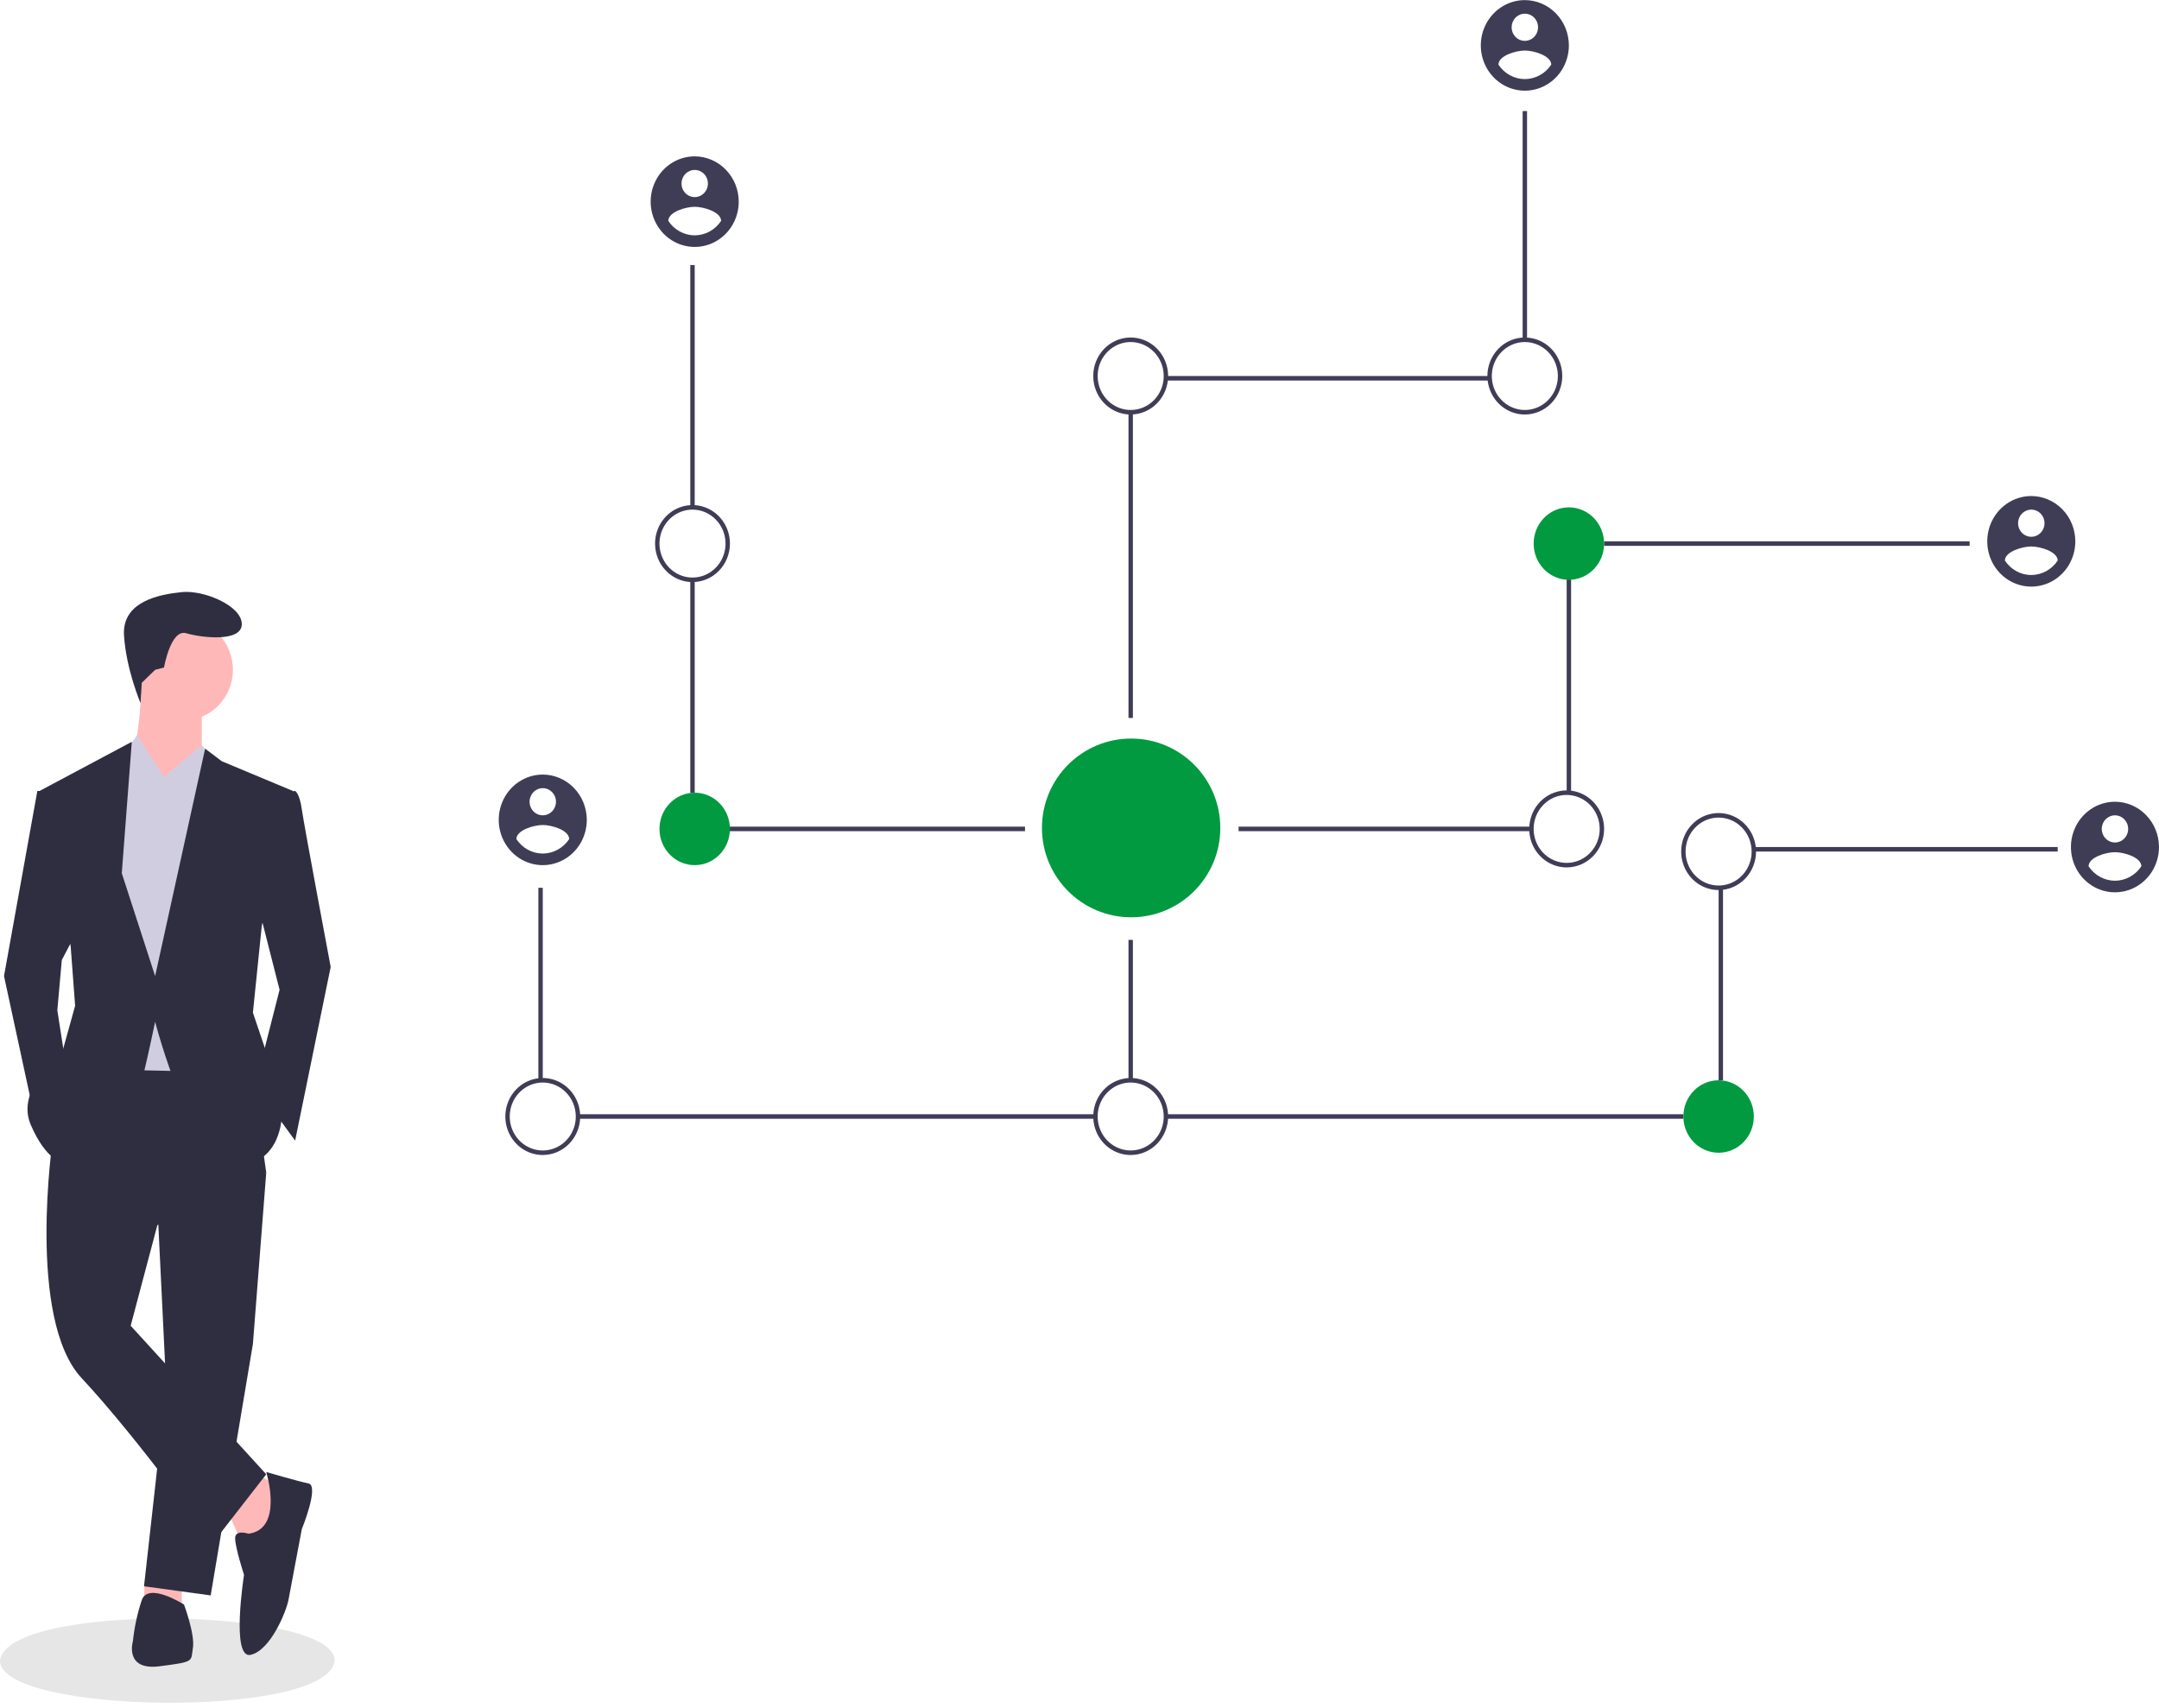 <svg width="426" height="337" viewBox="0 0 426 337" fill="none" xmlns="http://www.w3.org/2000/svg">
<g clip-path="url(#clip0)">
<path d="M137.074 52.304H136.205V100.119H137.074V52.304Z" fill="#3F3D56"/>
<path d="M137.074 114.352H136.205V156.425H137.074V114.352Z" fill="#3F3D56"/>
<path d="M202.246 163.128H134.902V164.022H202.246V163.128Z" fill="#3F3D56"/>
<path d="M107.096 175.193H106.227V213.177H107.096V175.193Z" fill="#3F3D56"/>
<path d="M216.148 219.88H114.047V220.774H216.148V219.88Z" fill="#3F3D56"/>
<path d="M301.306 21.916H300.437V67.05H301.306V21.916Z" fill="#3F3D56"/>
<path d="M293.92 74.201H230.037V75.094H293.92V74.201Z" fill="#3F3D56"/>
<path d="M223.535 81.351H222.666V141.678H223.535V81.351Z" fill="#3F3D56"/>
<path d="M136.64 114.865C135.179 114.865 133.751 114.42 132.537 113.585C131.322 112.75 130.375 111.564 129.816 110.176C129.257 108.788 129.111 107.26 129.396 105.787C129.681 104.313 130.384 102.959 131.417 101.897C132.45 100.834 133.766 100.111 135.199 99.818C136.632 99.525 138.117 99.675 139.467 100.25C140.816 100.825 141.97 101.799 142.781 103.048C143.593 104.297 144.026 105.766 144.026 107.269C144.024 109.283 143.245 111.214 141.86 112.638C140.476 114.062 138.598 114.863 136.64 114.865ZM136.64 100.566C135.351 100.566 134.091 100.959 133.019 101.695C131.948 102.432 131.112 103.479 130.619 104.704C130.126 105.928 129.997 107.276 130.248 108.576C130.5 109.877 131.12 111.071 132.032 112.008C132.943 112.946 134.104 113.584 135.369 113.843C136.633 114.102 137.943 113.969 139.134 113.461C140.325 112.954 141.343 112.095 142.059 110.993C142.775 109.89 143.157 108.594 143.157 107.269C143.155 105.492 142.468 103.788 141.246 102.531C140.024 101.274 138.368 100.568 136.64 100.566Z" fill="#3F3D56"/>
<path d="M107.095 227.924C105.634 227.924 104.206 227.479 102.992 226.644C101.777 225.809 100.83 224.623 100.271 223.234C99.712 221.846 99.566 220.319 99.851 218.845C100.136 217.372 100.839 216.018 101.872 214.956C102.905 213.893 104.221 213.17 105.654 212.876C107.087 212.583 108.572 212.734 109.922 213.309C111.271 213.884 112.425 214.857 113.236 216.107C114.048 217.356 114.481 218.825 114.481 220.327C114.479 222.341 113.7 224.272 112.315 225.697C110.931 227.121 109.053 227.922 107.095 227.924ZM107.095 213.624C105.806 213.624 104.546 214.017 103.474 214.754C102.403 215.49 101.567 216.537 101.074 217.762C100.581 218.987 100.452 220.335 100.703 221.635C100.955 222.935 101.575 224.13 102.487 225.067C103.398 226.004 104.559 226.643 105.824 226.902C107.088 227.16 108.398 227.027 109.589 226.52C110.78 226.013 111.798 225.154 112.514 224.051C113.23 222.949 113.612 221.653 113.612 220.327C113.61 218.55 112.923 216.846 111.701 215.59C110.479 214.333 108.823 213.626 107.095 213.624Z" fill="#3F3D56"/>
<path d="M137.075 170.725C140.914 170.725 144.026 167.524 144.026 163.575C144.026 159.626 140.914 156.425 137.075 156.425C133.235 156.425 130.123 159.626 130.123 163.575C130.123 167.524 133.235 170.725 137.075 170.725Z" fill="#019A40"/>
<path d="M388.636 106.822H316.513V107.716H388.636V106.822Z" fill="#3F3D56"/>
<path d="M309.995 114.352H309.126V156.425H309.995V114.352Z" fill="#3F3D56"/>
<path d="M302.175 163.128H244.39V164.022H302.175V163.128Z" fill="#3F3D56"/>
<path d="M406.014 167.149H346.057V168.043H406.014V167.149Z" fill="#3F3D56"/>
<path d="M339.974 175.193H339.105V213.177H339.974V175.193Z" fill="#3F3D56"/>
<path d="M332.153 219.88H230.052V220.774H332.153V219.88Z" fill="#3F3D56"/>
<path d="M223.535 185.471H222.666V213.177H223.535V185.471Z" fill="#3F3D56"/>
<path d="M309.561 114.419C313.4 114.419 316.513 111.218 316.513 107.269C316.513 103.32 313.4 100.119 309.561 100.119C305.722 100.119 302.609 103.32 302.609 107.269C302.609 111.218 305.722 114.419 309.561 114.419Z" fill="#019A40"/>
<path d="M300.871 81.797C299.411 81.797 297.983 81.352 296.768 80.517C295.553 79.682 294.607 78.496 294.048 77.108C293.489 75.719 293.342 74.192 293.627 72.718C293.912 71.245 294.616 69.891 295.649 68.829C296.682 67.766 297.998 67.043 299.43 66.749C300.863 66.456 302.348 66.607 303.698 67.182C305.048 67.757 306.201 68.731 307.013 69.98C307.824 71.229 308.258 72.698 308.258 74.2C308.255 76.214 307.476 78.145 306.092 79.57C304.707 80.994 302.83 81.795 300.871 81.797ZM300.871 67.497C299.582 67.497 298.322 67.89 297.251 68.627C296.179 69.364 295.344 70.41 294.85 71.635C294.357 72.86 294.228 74.208 294.48 75.508C294.731 76.808 295.352 78.003 296.263 78.94C297.175 79.877 298.336 80.516 299.6 80.775C300.864 81.033 302.175 80.9 303.365 80.393C304.556 79.886 305.574 79.027 306.29 77.924C307.006 76.822 307.389 75.526 307.389 74.2C307.387 72.423 306.699 70.719 305.478 69.463C304.256 68.206 302.599 67.499 300.871 67.497Z" fill="#3F3D56"/>
<path d="M223.1 81.797C221.639 81.797 220.211 81.352 218.996 80.517C217.782 79.682 216.835 78.496 216.276 77.108C215.717 75.719 215.571 74.192 215.856 72.718C216.141 71.245 216.844 69.891 217.877 68.829C218.91 67.766 220.226 67.043 221.659 66.749C223.092 66.456 224.577 66.607 225.926 67.182C227.276 67.757 228.43 68.731 229.241 69.98C230.053 71.229 230.486 72.698 230.486 74.2C230.484 76.214 229.705 78.145 228.32 79.57C226.936 80.994 225.058 81.795 223.1 81.797ZM223.1 67.497C221.811 67.497 220.551 67.89 219.479 68.627C218.407 69.364 217.572 70.41 217.079 71.635C216.586 72.86 216.457 74.208 216.708 75.508C216.96 76.808 217.58 78.003 218.492 78.94C219.403 79.877 220.564 80.516 221.829 80.775C223.093 81.033 224.403 80.9 225.594 80.393C226.785 79.886 227.803 79.027 228.519 77.924C229.235 76.822 229.617 75.526 229.617 74.2C229.615 72.423 228.928 70.719 227.706 69.463C226.484 68.206 224.828 67.499 223.1 67.497Z" fill="#3F3D56"/>
<path d="M339.105 175.64C337.644 175.64 336.216 175.195 335.001 174.36C333.787 173.525 332.84 172.339 332.281 170.951C331.722 169.563 331.576 168.035 331.861 166.562C332.146 165.088 332.849 163.734 333.882 162.672C334.915 161.609 336.231 160.886 337.664 160.593C339.097 160.3 340.582 160.45 341.931 161.025C343.281 161.6 344.435 162.574 345.246 163.823C346.058 165.072 346.491 166.541 346.491 168.044C346.489 170.058 345.71 171.989 344.325 173.413C342.94 174.837 341.063 175.638 339.105 175.64ZM339.105 161.341C337.816 161.341 336.556 161.734 335.484 162.47C334.412 163.207 333.577 164.254 333.084 165.478C332.591 166.703 332.461 168.051 332.713 169.351C332.964 170.652 333.585 171.846 334.497 172.783C335.408 173.721 336.569 174.359 337.833 174.618C339.098 174.876 340.408 174.744 341.599 174.236C342.79 173.729 343.807 172.87 344.524 171.768C345.24 170.665 345.622 169.369 345.622 168.044C345.62 166.266 344.933 164.563 343.711 163.306C342.489 162.049 340.833 161.342 339.105 161.341Z" fill="#3F3D56"/>
<path d="M339.105 227.477C342.944 227.477 346.056 224.276 346.056 220.327C346.056 216.378 342.944 213.177 339.105 213.177C335.266 213.177 332.153 216.378 332.153 220.327C332.153 224.276 335.266 227.477 339.105 227.477Z" fill="#019A40"/>
<path d="M223.1 227.924C221.639 227.924 220.211 227.479 218.996 226.644C217.782 225.809 216.835 224.623 216.276 223.234C215.717 221.846 215.571 220.319 215.856 218.845C216.141 217.372 216.844 216.018 217.877 214.956C218.91 213.893 220.226 213.17 221.659 212.876C223.092 212.583 224.577 212.734 225.926 213.309C227.276 213.884 228.43 214.857 229.241 216.107C230.053 217.356 230.486 218.825 230.486 220.327C230.484 222.341 229.705 224.272 228.32 225.697C226.936 227.121 225.058 227.922 223.1 227.924ZM223.1 213.624C221.811 213.624 220.551 214.017 219.479 214.754C218.407 215.49 217.572 216.537 217.079 217.762C216.586 218.987 216.457 220.335 216.708 221.635C216.96 222.935 217.58 224.13 218.492 225.067C219.403 226.004 220.564 226.643 221.829 226.902C223.093 227.16 224.403 227.027 225.594 226.52C226.785 226.013 227.803 225.154 228.519 224.051C229.235 222.949 229.617 221.653 229.617 220.327C229.615 218.55 228.928 216.846 227.706 215.59C226.484 214.333 224.828 213.626 223.1 213.624Z" fill="#3F3D56"/>
<path d="M309.126 171.172C307.666 171.172 306.237 170.726 305.023 169.891C303.808 169.057 302.862 167.87 302.302 166.482C301.743 165.094 301.597 163.566 301.882 162.093C302.167 160.619 302.871 159.266 303.904 158.203C304.937 157.141 306.253 156.417 307.685 156.124C309.118 155.831 310.603 155.981 311.953 156.556C313.303 157.131 314.456 158.105 315.268 159.354C316.079 160.604 316.512 162.072 316.512 163.575C316.51 165.589 315.731 167.52 314.347 168.944C312.962 170.368 311.085 171.169 309.126 171.172ZM309.126 156.872C307.837 156.872 306.577 157.265 305.506 158.001C304.434 158.738 303.599 159.785 303.105 161.01C302.612 162.235 302.483 163.582 302.734 164.883C302.986 166.183 303.607 167.377 304.518 168.315C305.429 169.252 306.591 169.89 307.855 170.149C309.119 170.408 310.43 170.275 311.62 169.768C312.811 169.26 313.829 168.401 314.545 167.299C315.261 166.197 315.643 164.901 315.643 163.575C315.642 161.798 314.954 160.094 313.733 158.837C312.511 157.581 310.854 156.874 309.126 156.872Z" fill="#3F3D56"/>
<path d="M107.096 152.85C105.377 152.85 103.697 153.374 102.268 154.356C100.839 155.338 99.725 156.734 99.068 158.367C98.41 160 98.238 161.797 98.573 163.531C98.909 165.264 99.736 166.857 100.951 168.107C102.167 169.357 103.715 170.208 105.401 170.553C107.086 170.898 108.833 170.721 110.421 170.044C112.009 169.368 113.366 168.222 114.321 166.752C115.276 165.283 115.785 163.555 115.785 161.787C115.779 159.419 114.861 157.15 113.233 155.475C111.605 153.8 109.398 152.857 107.096 152.85ZM107.096 155.531C107.611 155.531 108.115 155.688 108.544 155.983C108.973 156.277 109.307 156.696 109.504 157.186C109.701 157.676 109.753 158.215 109.653 158.735C109.552 159.255 109.304 159.733 108.939 160.108C108.574 160.483 108.11 160.738 107.604 160.842C107.099 160.945 106.574 160.892 106.098 160.689C105.622 160.486 105.215 160.143 104.928 159.702C104.642 159.261 104.489 158.742 104.489 158.212C104.491 157.502 104.767 156.821 105.255 156.319C105.743 155.816 106.405 155.533 107.096 155.531ZM107.096 168.439C106.066 168.434 105.053 168.171 104.144 167.672C103.236 167.173 102.459 166.454 101.882 165.577C101.924 163.789 105.358 162.805 107.096 162.805C108.834 162.805 112.268 163.789 112.309 165.577C111.732 166.453 110.955 167.172 110.047 167.671C109.138 168.169 108.125 168.433 107.096 168.439Z" fill="#3F3D56"/>
<path d="M137.074 30.854C135.356 30.854 133.676 31.378 132.247 32.36C130.818 33.342 129.704 34.738 129.046 36.371C128.389 38.004 128.216 39.801 128.552 41.535C128.887 43.269 129.715 44.861 130.93 46.111C132.145 47.361 133.693 48.212 135.379 48.557C137.065 48.902 138.812 48.725 140.4 48.048C141.987 47.372 143.345 46.227 144.299 44.757C145.254 43.287 145.764 41.559 145.764 39.791C145.757 37.423 144.839 35.154 143.211 33.479C141.583 31.805 139.377 30.861 137.074 30.854ZM137.074 33.535C137.59 33.535 138.094 33.693 138.523 33.987C138.951 34.282 139.285 34.7 139.483 35.19C139.68 35.68 139.732 36.219 139.631 36.739C139.53 37.26 139.282 37.737 138.918 38.112C138.553 38.487 138.089 38.743 137.583 38.846C137.077 38.95 136.553 38.897 136.077 38.694C135.6 38.491 135.193 38.147 134.907 37.706C134.62 37.265 134.467 36.747 134.467 36.217C134.47 35.506 134.745 34.825 135.233 34.323C135.722 33.821 136.384 33.538 137.074 33.535ZM137.074 46.443C136.044 46.438 135.031 46.175 134.123 45.676C133.214 45.178 132.438 44.458 131.861 43.581C131.902 41.794 135.336 40.81 137.074 40.81C138.812 40.81 142.246 41.794 142.288 43.581C141.71 44.458 140.933 45.176 140.025 45.675C139.117 46.174 138.104 46.437 137.074 46.443Z" fill="#3F3D56"/>
<path d="M300.871 0.02C299.153 0.02 297.472 0.544 296.044 1.526C294.615 2.508 293.501 3.904 292.843 5.537C292.185 7.17 292.013 8.967 292.349 10.701C292.684 12.435 293.511 14.027 294.727 15.277C295.942 16.527 297.49 17.378 299.176 17.723C300.862 18.068 302.609 17.891 304.196 17.215C305.784 16.538 307.141 15.393 308.096 13.923C309.051 12.453 309.561 10.725 309.561 8.957C309.554 6.589 308.636 4.32 307.008 2.645C305.38 0.971 303.174 0.027 300.871 0.02ZM300.871 2.701C301.387 2.701 301.891 2.858 302.319 3.153C302.748 3.448 303.082 3.866 303.28 4.356C303.477 4.846 303.529 5.385 303.428 5.906C303.327 6.426 303.079 6.903 302.714 7.278C302.35 7.653 301.885 7.909 301.38 8.012C300.874 8.116 300.35 8.063 299.874 7.86C299.397 7.657 298.99 7.313 298.704 6.872C298.417 6.431 298.264 5.913 298.264 5.382C298.267 4.672 298.542 3.991 299.03 3.489C299.519 2.987 300.181 2.704 300.871 2.701ZM300.871 15.609C299.841 15.604 298.828 15.341 297.92 14.842C297.011 14.344 296.235 13.624 295.657 12.747C295.699 10.96 299.133 9.976 300.871 9.976C302.609 9.976 306.043 10.96 306.085 12.747C305.507 13.624 304.73 14.342 303.822 14.841C302.914 15.34 301.901 15.603 300.871 15.609Z" fill="#3F3D56"/>
<path d="M400.801 97.885C399.082 97.885 397.402 98.409 395.973 99.391C394.544 100.373 393.43 101.769 392.773 103.402C392.115 105.035 391.943 106.832 392.278 108.566C392.614 110.299 393.441 111.892 394.656 113.142C395.872 114.392 397.42 115.243 399.106 115.588C400.791 115.933 402.538 115.756 404.126 115.079C405.714 114.403 407.071 113.257 408.026 111.788C408.981 110.318 409.49 108.59 409.49 106.822C409.484 104.454 408.566 102.185 406.938 100.51C405.31 98.835 403.103 97.892 400.801 97.885ZM400.801 100.566C401.316 100.566 401.82 100.723 402.249 101.018C402.678 101.312 403.012 101.731 403.209 102.221C403.407 102.711 403.458 103.25 403.358 103.77C403.257 104.29 403.009 104.768 402.644 105.143C402.28 105.518 401.815 105.773 401.309 105.877C400.804 105.98 400.28 105.927 399.803 105.724C399.327 105.521 398.92 105.178 398.633 104.737C398.347 104.296 398.194 103.778 398.194 103.247C398.196 102.537 398.472 101.856 398.96 101.354C399.448 100.852 400.11 100.568 400.801 100.566ZM400.801 113.474C399.771 113.469 398.758 113.206 397.849 112.707C396.941 112.208 396.164 111.489 395.587 110.612C395.629 108.825 399.063 107.841 400.801 107.841C402.539 107.841 405.973 108.825 406.015 110.612C405.437 111.489 404.66 112.207 403.752 112.706C402.843 113.204 401.83 113.468 400.801 113.474Z" fill="#3F3D56"/>
<path d="M417.311 158.212C415.592 158.212 413.912 158.737 412.483 159.719C411.054 160.701 409.94 162.097 409.283 163.73C408.625 165.363 408.453 167.16 408.788 168.893C409.123 170.627 409.951 172.22 411.166 173.47C412.381 174.719 413.93 175.571 415.615 175.916C417.301 176.26 419.048 176.083 420.636 175.407C422.224 174.73 423.581 173.585 424.536 172.115C425.49 170.645 426 168.917 426 167.15C425.993 164.782 425.076 162.512 423.448 160.838C421.819 159.163 419.613 158.219 417.311 158.212ZM417.311 160.894C417.826 160.894 418.33 161.051 418.759 161.345C419.188 161.64 419.522 162.059 419.719 162.549C419.916 163.039 419.968 163.578 419.867 164.098C419.767 164.618 419.518 165.096 419.154 165.471C418.789 165.846 418.325 166.101 417.819 166.205C417.313 166.308 416.789 166.255 416.313 166.052C415.837 165.849 415.429 165.505 415.143 165.064C414.857 164.624 414.704 164.105 414.704 163.575C414.706 162.864 414.981 162.184 415.47 161.682C415.958 161.179 416.62 160.896 417.311 160.894ZM417.311 173.801C416.281 173.797 415.268 173.533 414.359 173.035C413.451 172.536 412.674 171.817 412.097 170.94C412.139 169.152 415.573 168.168 417.311 168.168C419.048 168.168 422.482 169.152 422.524 170.94C421.946 171.816 421.17 172.535 420.261 173.033C419.353 173.532 418.34 173.796 417.311 173.801Z" fill="#3F3D56"/>
<path d="M66.04 327.708C64.804 339.271 -0.098 338.3 0 327.707C1.236 316.144 66.138 317.115 66.04 327.708Z" fill="#E6E6E6"/>
<path d="M45.078 298.6L47.709 304.463L52.532 304.012L55.602 293.638L50.778 290.933L45.078 298.6Z" fill="#FFB8B8"/>
<path d="M28.52 312.102L28.416 316.188L35.87 316.639V311.678L28.52 312.102Z" fill="#FFB8B8"/>
<path d="M31.047 237.714L32.801 273.794L28.416 313.031L41.571 314.835L49.902 265.225L52.533 231.4L31.047 237.714Z" fill="#2F2E41"/>
<path d="M10.438 224.635C10.438 224.635 5.176 260.264 16.139 271.99C27.101 283.716 42.01 304.462 42.01 304.462L52.533 290.932L25.785 261.617L31.047 241.773L52.533 231.4L49.025 206.595L17.454 206.144L10.438 224.635Z" fill="#2F2E41"/>
<path d="M36.309 142.102C41.637 142.102 45.956 137.66 45.956 132.18C45.956 126.7 41.637 122.258 36.309 122.258C30.981 122.258 26.662 126.7 26.662 132.18C26.662 137.66 30.981 142.102 36.309 142.102Z" fill="#FFB8B8"/>
<path d="M27.977 134.435C27.977 134.435 27.538 148.416 25.346 150.22C23.154 152.024 33.239 159.691 33.239 159.691L39.816 148.867V138.945L27.977 134.435Z" fill="#FFB8B8"/>
<path d="M32.363 153.377L27.039 145.109L24.031 149.318L19.646 161.946L23.154 211.105L43.763 211.556L46.395 155.181L39.817 147.063L32.363 153.377Z" fill="#D0CDE1"/>
<path d="M54.726 156.534L58.234 156.083C58.234 156.083 59.111 156.534 59.549 159.691C59.988 162.848 65.249 190.81 65.249 190.81L58.234 225.086L50.341 214.262L55.164 195.32L50.341 176.378L54.726 156.534Z" fill="#2F2E41"/>
<path d="M9.999 156.083H7.368L0.791 192.614L6.93 221.027L13.068 210.654L11.314 199.379L12.192 189.457L15.261 183.594L9.999 156.083Z" fill="#2F2E41"/>
<path d="M49.026 302.658C49.026 302.658 46.395 301.756 46.395 303.56C46.395 305.364 48.148 310.776 48.148 310.776C48.148 310.776 45.518 327.463 49.464 326.561C53.41 325.659 56.48 317.992 56.918 315.737C57.357 313.482 59.549 301.756 59.549 301.756C59.549 301.756 63.057 293.187 60.865 292.736C58.672 292.285 52.533 290.481 52.533 290.481C52.533 290.481 56.041 301.756 49.026 302.658Z" fill="#2F2E41"/>
<path d="M36.309 316.639C36.309 316.639 29.293 312.129 27.977 315.737C27.105 318.369 26.517 321.091 26.223 323.855C26.223 323.855 24.469 329.718 31.485 328.816C38.501 327.914 37.624 327.914 38.062 325.208C38.501 322.502 36.309 316.639 36.309 316.639Z" fill="#2F2E41"/>
<path d="M30.609 132.179L32.362 131.728C32.362 131.728 33.678 124.061 36.747 124.963C39.817 125.865 47.71 126.767 47.71 123.159C47.71 119.551 40.255 116.394 35.87 116.845C31.486 117.296 24.031 118.649 24.47 125.414C24.908 132.179 27.738 138.76 27.738 138.76L27.966 134.749L30.609 132.179Z" fill="#2F2E41"/>
<path d="M39.817 158.789L32.362 153.377L39.817 147.063L42.405 150.257L39.817 158.789Z" fill="#D0CDE1"/>
<path d="M25.785 158.338L32.363 153.377L27.101 145.259L24.031 149.318L25.785 158.338Z" fill="#D0CDE1"/>
<path d="M57.795 156.083L43.763 150.22L40.475 147.739L30.609 192.614L24.031 172.319L26.005 146.386L7.807 156.083L13.946 186.751L14.823 198.477L12.192 207.948C12.192 207.948 2.984 214.713 6.053 221.929C9.123 229.145 12.63 229.596 12.63 229.596C12.63 229.596 27.539 215.164 28.416 211.556C29.293 207.948 30.609 201.634 30.609 201.634C30.609 201.634 38.063 230.498 46.833 230.047C55.603 229.596 55.603 220.125 55.603 220.125L53.41 210.203L49.902 199.83L51.656 182.692L57.795 156.083Z" fill="#2F2E41"/>
<ellipse cx="223.187" cy="163.379" rx="17.596" ry="17.635" fill="#019A40"/>
</g>
<defs>
<clipPath id="clip0">
<rect y="0.02" width="426" height="336" fill="white"/>
</clipPath>
</defs>
</svg>
